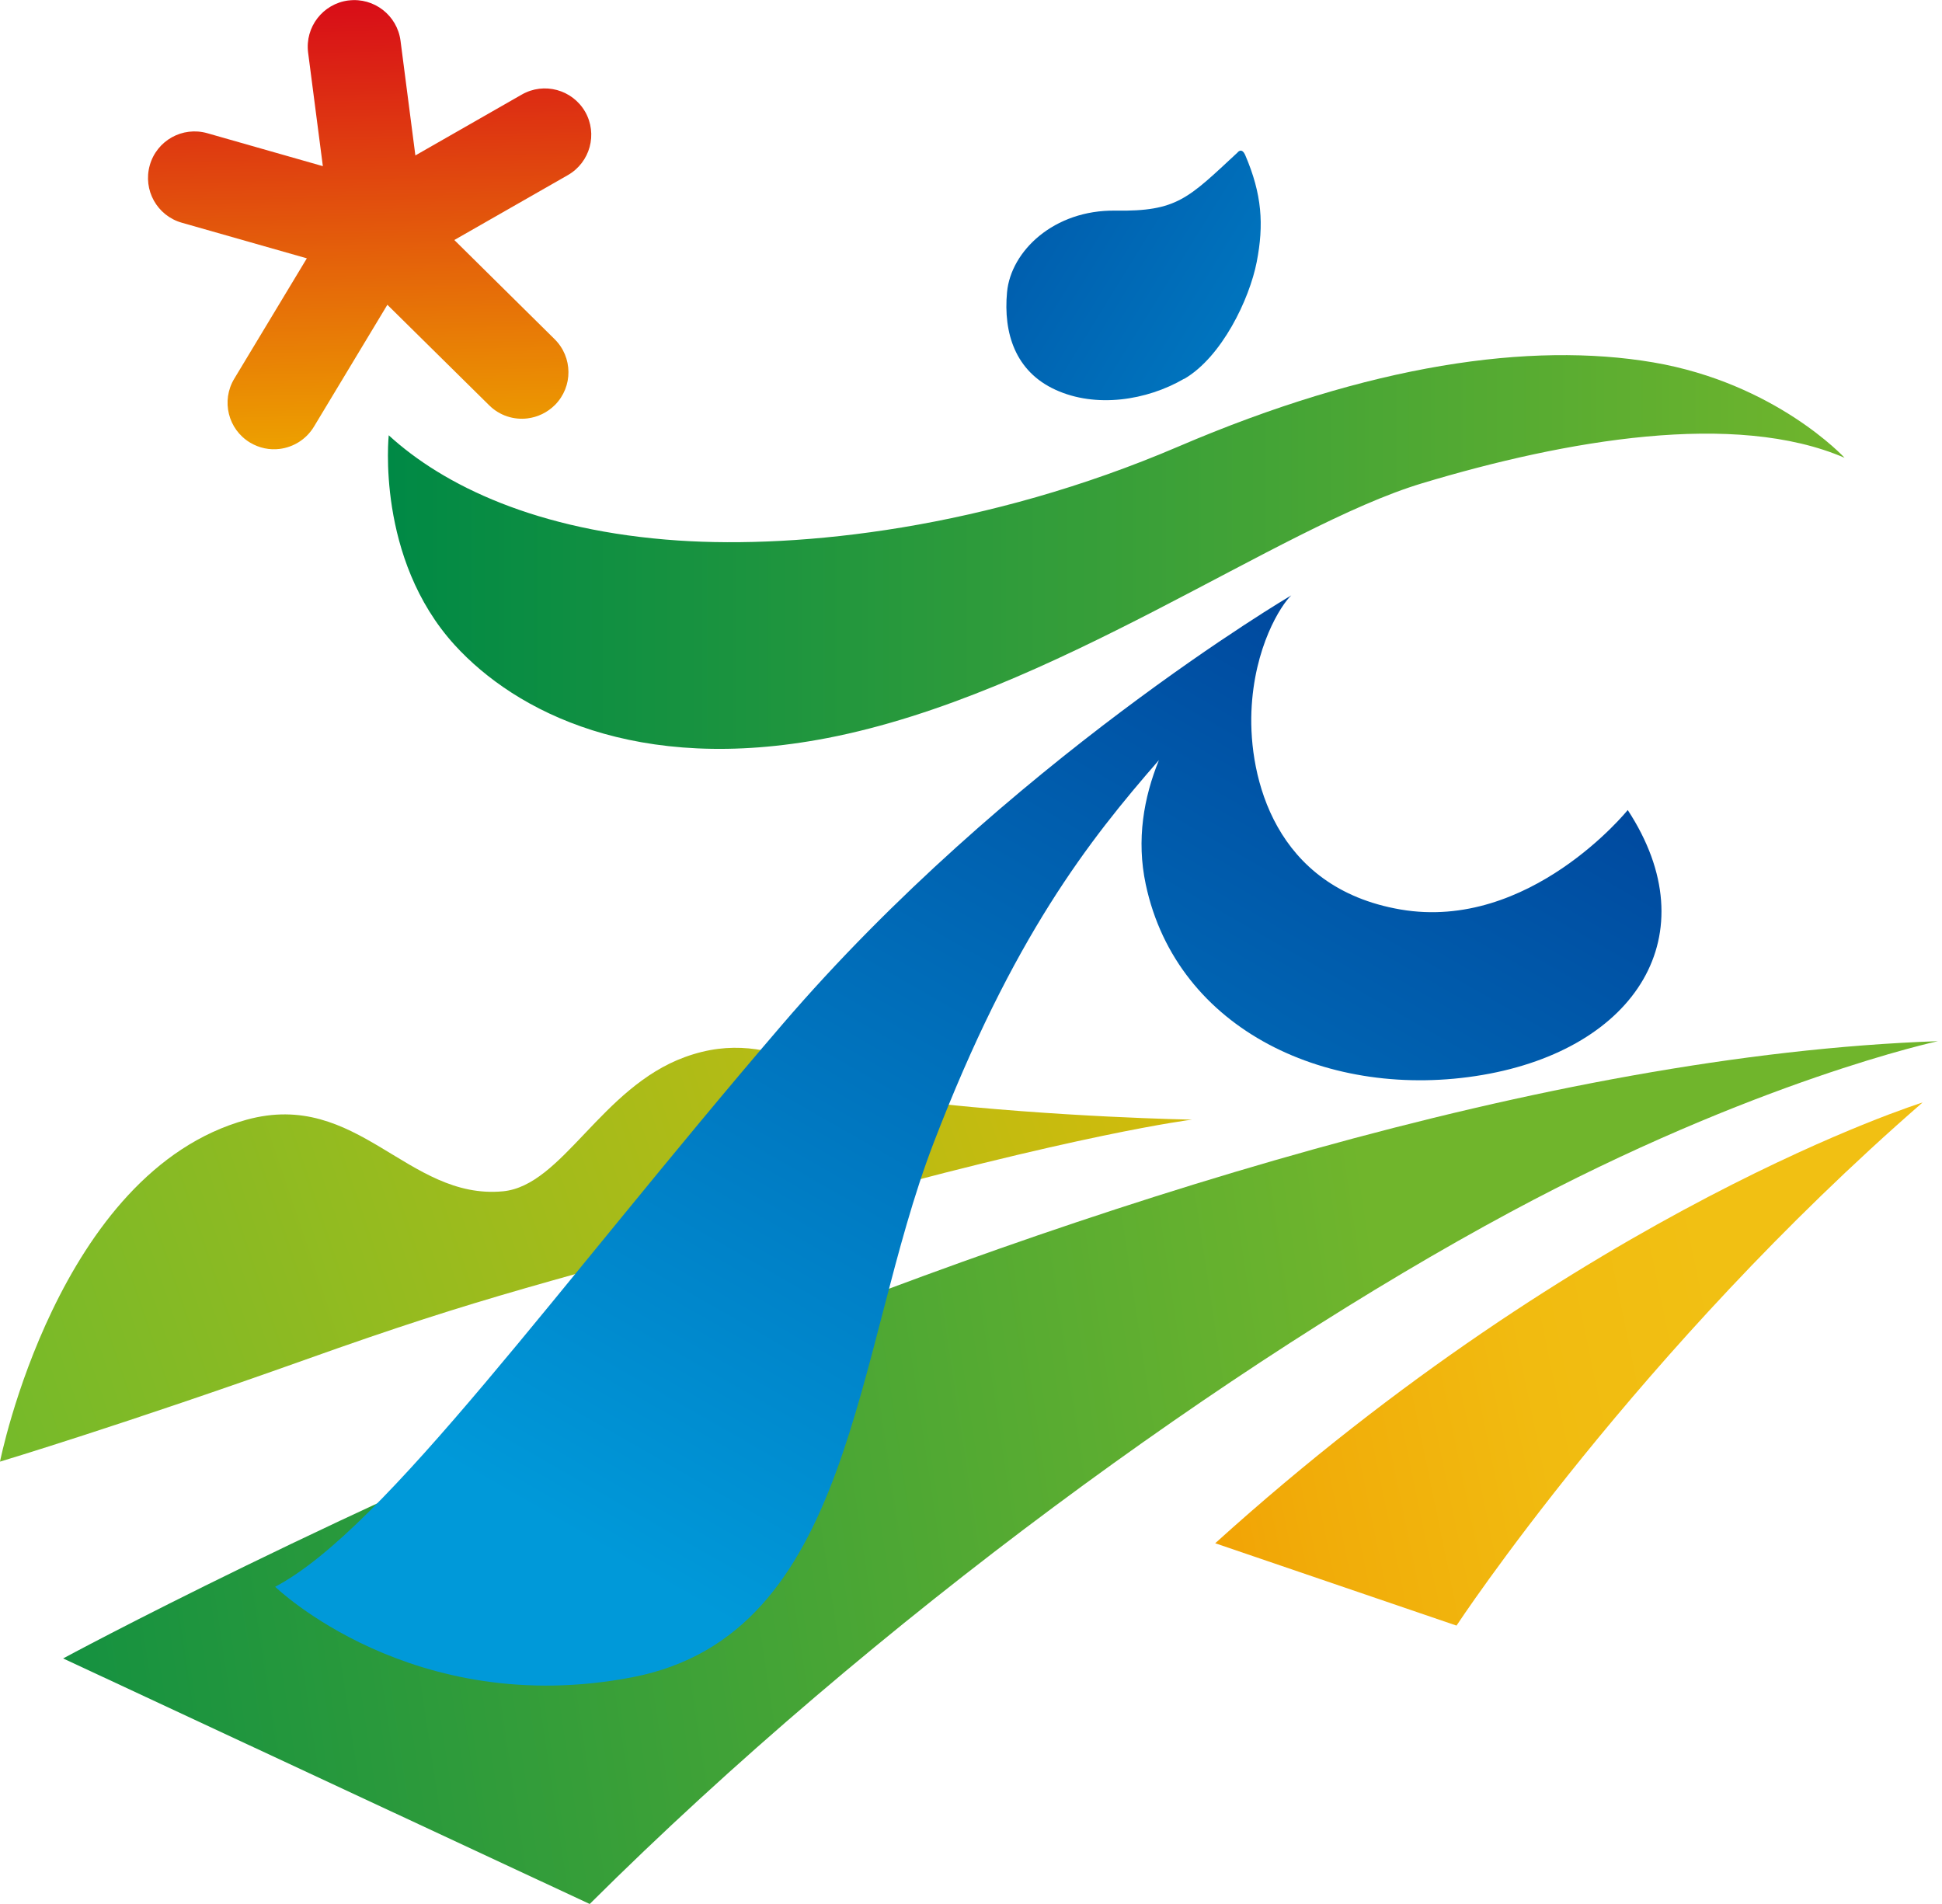 <svg width="153" height="150" viewBox="0 0 153 150" fill="none" xmlns="http://www.w3.org/2000/svg">
<g clip-path="url(#clip0_283_658)">
<path d="M24.11 107.099C38.471 101.979 42.456 101.244 63.753 95.261C85.049 89.288 93.909 88.208 93.909 88.208C93.909 88.208 83.397 88.026 72.522 86.801C65.723 86.029 61.265 80.61 53.958 83.279C47.358 85.684 44.308 93.409 39.624 93.854C32.108 94.562 28.195 85.802 19.417 88.217C4.53 92.311 0 115.151 0 115.151C0 115.151 9.749 112.219 24.11 107.099Z" fill="url(#paint0_linear_283_658)"/>
<path d="M4.975 130.655C4.975 130.655 90.823 84.196 152.678 82.026C152.678 82.026 138.29 85.112 118.982 95.497C97.177 107.226 69.009 127.569 46.46 150L4.975 130.655Z" fill="url(#paint1_linear_283_658)"/>
<path d="M93.292 29.838C90.332 31.563 86.329 32.162 83.161 30.71C79.993 29.267 79.04 26.244 79.339 23.021C79.639 19.789 83.025 16.521 87.881 16.594C92.738 16.667 93.591 15.641 97.486 12.028C97.486 12.028 97.822 11.556 98.112 12.237C99.428 15.305 99.583 17.692 99.011 20.634C98.439 23.575 96.26 28.123 93.301 29.848L93.292 29.838Z" fill="url(#paint2_linear_283_658)"/>
<path d="M30.628 34.277C30.628 34.277 29.584 43.981 35.839 50.835C40.605 56.046 50.173 61.047 65.187 58.143C82.925 54.711 100.708 41.485 112.046 38.072C123.384 34.659 136.701 32.344 145.325 36.066C145.325 36.066 139.924 30.201 130.247 28.549C120.57 26.906 107.925 28.713 92.829 35.185C77.733 41.648 63.072 43.228 53.45 42.584C42.311 41.839 34.922 38.235 30.619 34.286L30.628 34.277Z" fill="url(#paint3_linear_283_658)"/>
<path d="M128.241 63.816C128.241 63.816 120.507 73.402 110.331 71.65C100.372 69.935 98.393 61.184 98.593 56.064C98.793 50.962 100.935 47.649 101.734 46.904C101.734 46.904 79.339 60.067 61.611 80.737C43.764 101.534 30.41 120.398 21.678 125.009C21.678 125.009 32.471 135.485 49.828 132.135C67.248 128.776 67.257 106.445 73.548 90.06C79.793 73.793 85.821 66.177 91.304 59.886C90.115 62.818 89.515 66.149 90.269 69.68C92.729 81.218 104.784 86.737 116.803 84.686C128.849 82.625 134.686 73.666 128.241 63.816Z" fill="url(#paint4_linear_283_658)"/>
<path d="M95.733 121.578L114.751 128.068C114.751 128.068 129.021 106.373 151.471 86.856C151.471 86.856 125.027 95.098 95.733 121.587V121.578Z" fill="url(#paint5_linear_283_658)"/>
<path d="M46.106 8.814C45.098 7.053 42.856 6.445 41.104 7.453L32.725 12.246L31.554 3.204C31.291 1.207 29.466 -0.209 27.469 0.036C27.469 0.036 27.451 0.036 27.442 0.036C25.436 0.3 24.02 2.133 24.274 4.139L25.436 13.09L16.331 10.494C14.379 9.94 12.355 11.066 11.801 13.017C11.247 14.969 12.373 16.994 14.325 17.547L24.174 20.352L18.455 29.838C17.411 31.572 17.965 33.824 19.699 34.867C20.425 35.303 21.251 35.467 22.032 35.367C23.112 35.231 24.12 34.622 24.728 33.624L30.519 24.011L38.544 31.935C39.37 32.752 40.496 33.097 41.567 32.961C42.357 32.861 43.119 32.507 43.727 31.899C45.153 30.456 45.135 28.141 43.691 26.716L35.794 18.909L44.735 13.798C46.496 12.79 47.104 10.557 46.097 8.796L46.106 8.814Z" fill="url(#paint6_linear_283_658)"/>
</g>
<defs>
<linearGradient id="paint0_linear_283_658" x1="-7.889" y1="110.113" x2="121.868" y2="66.058" gradientUnits="userSpaceOnUse">
<stop stop-color="#6FBA2C"/>
<stop offset="1" stop-color="#F2BC00"/>
</linearGradient>
<linearGradient id="paint1_linear_283_658" x1="-19.869" y1="133.496" x2="110.817" y2="113.792" gradientUnits="userSpaceOnUse">
<stop stop-color="#008945"/>
<stop offset="1" stop-color="#70B52C"/>
</linearGradient>
<linearGradient id="paint2_linear_283_658" x1="66.222" y1="6.345" x2="122.54" y2="41.113" gradientUnits="userSpaceOnUse">
<stop stop-color="#00479D"/>
<stop offset="1" stop-color="#0099D9"/>
</linearGradient>
<linearGradient id="paint3_linear_283_658" x1="30.556" y1="43.482" x2="145.325" y2="43.482" gradientUnits="userSpaceOnUse">
<stop stop-color="#008945"/>
<stop offset="1" stop-color="#70B52C"/>
</linearGradient>
<linearGradient id="paint4_linear_283_658" x1="106.083" y1="47.797" x2="59.462" y2="129.149" gradientUnits="userSpaceOnUse">
<stop stop-color="#00479D"/>
<stop offset="1" stop-color="#0099D9"/>
</linearGradient>
<linearGradient id="paint5_linear_283_658" x1="84.631" y1="117.475" x2="136.647" y2="106.727" gradientUnits="userSpaceOnUse">
<stop stop-color="#F39800"/>
<stop offset="0.34" stop-color="#F1AC09"/>
<stop offset="0.7" stop-color="#F1BB10"/>
<stop offset="1" stop-color="#F1C013"/>
</linearGradient>
<linearGradient id="paint6_linear_283_658" x1="29.622" y1="35.164" x2="28.834" y2="-0.079" gradientUnits="userSpaceOnUse">
<stop stop-color="#EDA000"/>
<stop offset="1" stop-color="#D80C18"/>
</linearGradient>
<clipPath id="clip0_283_658">
<rect width="152.669" height="150" fill="white"/>
</clipPath>
</defs>
</svg>
